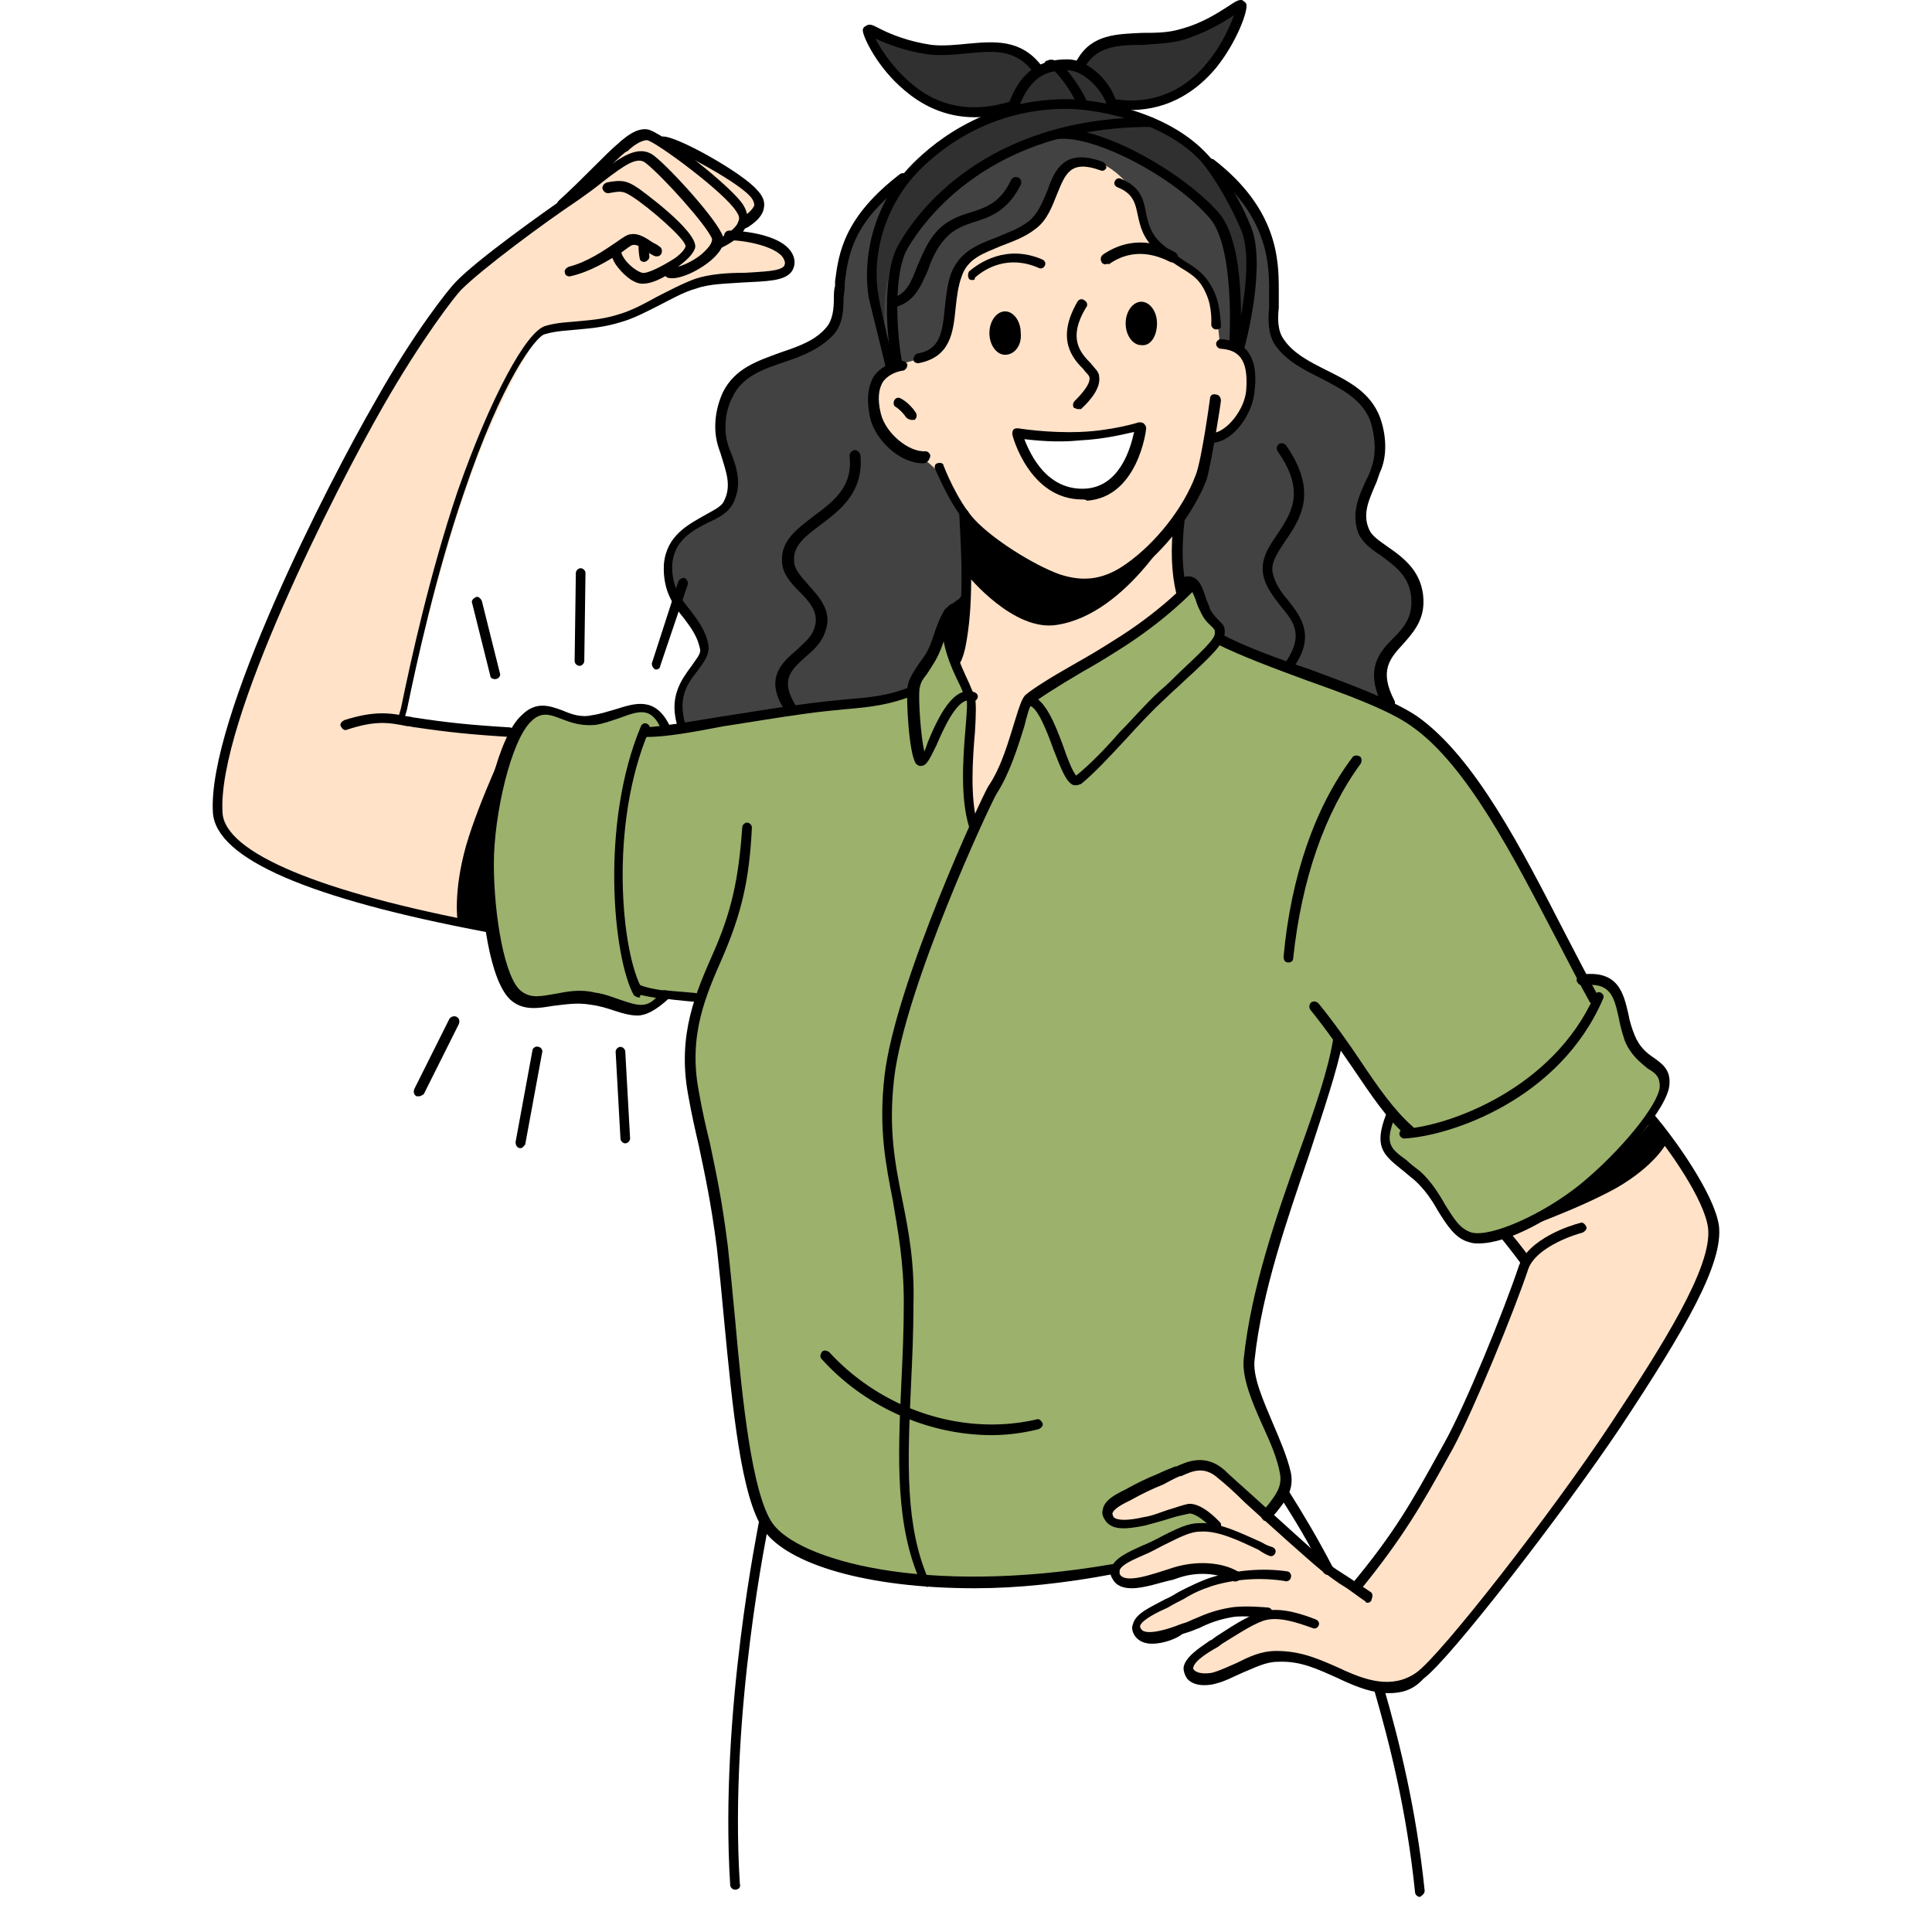 <svg aria-label="" aria-hidden="true" role="presentation" data-type="color" xmlns="http://www.w3.org/2000/svg" width="200" height="200" viewBox="37.482 19.775 124.953 160.234" data-bbox="37.482 19.775 124.953 160.234" preserveAspectRatio="xMidYMid meet" xmlns:xlink="http://www.w3.org/1999/xlink"><defs><style>#comp-lw94ffk58__item-j9r9uxns svg [data-color="1"] {fill: #424242;}
#comp-lw94ffk58__item-j9r9uxns svg [data-color="3"] {fill: #9CB16C;}
#comp-lw94ffk58__item-j9r9uxns svg [data-color="5"] {fill: #303030;}</style></defs>
    <g>
        <path data-color="1" fill="#424242" clip-rule="evenodd" fill-rule="evenodd" d="M80 52.8c.2-.3 1-1.5 1.9-2 2.4-1.4 6.2-2.5 6.7-3.3 1.5-2.3.5-5.2 1.8-7.8 1.6-3.4 3.9-4.8 3.9-4.8s6.2-4.5 12.9-4.7c6.7-.2 13.9 4 13.9 4s2.8 1.8 3.9 5.3c.7 2.3.1 6.5 1 8.6.8 1.9 3.9 2.4 6 3.9.9.7 1.9 2 2.1 2.8.2.6.1 1.9-.1 2.9-.4 2.1-1.4 4.1-1.3 5.3.3 1.8 4.4 4 4.6 5.5.4 3.5-1.9 4.5-2.8 6-.7 1.2 0 3.4 0 3.4L76.3 80s-.4-1.9.1-3.1c.5-1.2 2-1.7 1.8-3.3-.2-1.7-1.7-2.7-2.4-4.3-.6-1.2-.6-3-.2-4 .6-1.5 4.5-2.5 4.9-4.3.7-2.6-1.7-5.8-.5-8.2z"></path>
        <path data-color="2" fill="#FFFFFF" clip-rule="evenodd" fill-rule="evenodd" d="m83.3 146.4 43-2.7s4.9 6.8 7.7 15 3.6 17.9 3.6 17.9-14.6 3.6-30.1 3.4c-14.9-.1-26.6-3.9-26.6-3.9s-.3-8.3.5-17c.7-7 1.9-12.7 1.9-12.7z"></path>
        <path data-color="3" fill="#9CB16C" clip-rule="evenodd" fill-rule="evenodd" d="M74.9 80.3 85 78.7l7.5-.8 2.5-.7 2.1-3.3 1.3-3.1 1.3-1.2 18-1.3 1.2-.2 2.1 3.6.2 1.2s2.8 1.2 7.1 2.9c3.1 1.2 7.4 2.2 10.6 5.1 4.5 4.1 7.7 10.7 9.9 15.1 1.5 3.1 2.7 5 2.7 5s1.4-.7 2.5.9c.6.8 1 3.2 1.5 4.6.3.8 2.7 2.6 2.6 3.5-.1 2-5.4 7.5-6.5 8.2-1.3.9-7.1 5.3-9.5 4.4-1.7-.7-2.8-3.2-4.1-4.6-1.2-1.3-2.7-1.6-3.1-2.9-.4-1.2.5-3 .5-3l-4.4-6.2s-1.8 5.3-3.5 11c-1.1 3.7-2.6 8.1-3.4 11.2-.7 2.6-.8 4.1-.8 5-.1 1.9 1 3.4 1.7 4.9 1.1 2.5 1.9 4.9.6 6.6-3 4-12.9 5.6-12.9 5.6s-17.6 2.7-25.5-1.1c-4.8-2.3-5.1-6.1-5.7-10.2-.9-5.7-1-12-1.7-16.3-.7-4.5-1.7-9.3-2.4-12.5-.9-4.1.7-7.5.7-7.5l-3.4-.2s-.7 1.1-1.8 1.2c-1.4 0-3.4-1-5.4-1-1.8 0-3.6 1-5.1-.3-1.8-1.5-2.4-9.8-2.4-11.4 0-2.1 1-10.2 3.7-11.9 1.5-.9 2.5.4 4.2.6 1.5.2 3.7-1.2 5-1 1.6 0 2 1.7 2 1.7z"></path>
        <path data-color="4" fill="#FFE2C8" clip-rule="evenodd" fill-rule="evenodd" d="M40 77.5c1.9-5.6 7.3-17.2 11.9-25.3 3.1-5.5 6.2-9.1 6.2-9.1l8.6-6.7 5.7-5.3 1.1-.2 3.3 1.2s5 2.3 6 4.1c.5 1-1 1.9-1 1.9l-1 1.2s2.3.2 3.8.9c1.2.6 1.7 1.8.3 2.4-1.2.5-4.3.3-6.7.7-2.5.4-4.7 2.3-7.1 3-2.3.7-4.3.5-5.7 1-.6.2-1.3.8-1.5 1.3-1 1.5-2.2 3.9-3.1 5.9-4.4 9.6-7.4 25-7.4 25l4.6.6 4.5.6s-1.5 4.2-2 7.3c-.4 3.1 0 8.8 0 8.8s-4.7-.8-10-2.2c-4.5-1.2-9.4-2.8-11.9-5.9-1.8-2.4.6-8.9 1.4-11.2z"></path>
        <path data-color="4" fill="#FFE2C8" clip-rule="evenodd" fill-rule="evenodd" d="M108.8 33.3c2.4-1 4.5 1.5 5.3 2.7.5.8.9 2.8 1.5 3.8.7 1.1 4.1 2.7 4.5 3.7.7 1.6.9 4.8.9 4.8s3.1.3 2.6 3.6c-.4 3.1-3.3 4.3-3.3 4.3l-1 3.6-1.7 3s-.2 1.3-.1 2.9c.1 1.6.4 3.4.4 3.4s-.4.8-3.6 3-9.2 5.8-9.2 5.8-.5 2.3-1.6 4.8c-1.1 2.6-2.8 5.4-2.8 5.4s-.4-1.1-.5-3.6c0-2.6.3-6.6.3-6.6L99 74.4l1-3.7-.2-8.1s-1.1-2.9-2.9-4.4c-1.3-1-2.3-.5-3.3-1.7-.6-.7-1.6-2.8-1.5-4.3.2-3 4.7-1.7 5.9-4.1.5-.9.4-4.9 1.4-6.3 1.5-2 4.2-1.7 6.3-3.9 1.2-1.1 1.8-4.1 3.1-4.6z"></path>
        <path data-color="4" fill="#FFE2C8" clip-rule="evenodd" fill-rule="evenodd" d="M151.7 117.9c3.1-2.4 5.1-5.1 5.1-5.1s6 6.7 5.2 10.3c-.3 1.4-3 6.7-3.8 8.2-3.9 6.7-9.6 14.6-14.3 20.6-2.9 3.6-5.3 6.9-7.3 7.7-.8.3-2.3.2-4.1-.4-1.9-.7-4.2-1.9-6.4-2-1.8-.1-3.3 1-4.7 1.5-1.1.5-2.2.5-2.7.1-1-.9.9-2.1 2.9-3.4 1.2-.7 2.5-1.7 2.5-1.7s-1.1-.2-2.6.1c-2 .5-4.9 1.7-6.5 1.8-.8 0-.9-.7-1-.9-.5-.8 7.9-4.3 7.9-4.3s-1.1-.7-3.1-.5c-1.9.2-4.5 1.4-5.8 1.2-.7-.1-.8-1-.9-1.2-.2-.6 2.1-1.4 4.1-2.4 1.9-.9 4-1.4 4-1.4s-1.2-1.5-2.6-.9c-1.2.5-3.2 1.1-4.6 1.1-.9 0-1.5-.4-1.6-.7-.3-.8 1.8-1.9 4.2-3 1.6-.7 3.5-1.6 4.1-1.3 1.5.7 4.9 4.2 7.7 6.6 2.6 2.3 4.7 3.4 4.7 3.4s3.7-4.3 7.3-11c3.5-6.8 6.9-16.1 6.9-16.1l-2.1-2.1c.2.1 4.4-1.9 7.5-4.2z"></path>
        <path data-color="5" fill="#303030" clip-rule="evenodd" fill-rule="evenodd" d="M92.1 22.3c.4-.2.9.4 1.7.7 1.1.5 2.7.9 4 .9 1.4 0 2.8-.1 4.4-.2 1.4-.1 3.7 1.7 3.7 1.7l1.6-.4h1.7s1.1-1.3 2.4-1.6c1.9-.5 4.4 0 6.7-.8 2-.7 3.9-2.4 4.2-2.1.3.4-1.2 4.2-3.3 5.8-2.9 2.3-6.8 2.5-6.8 2.5s2.7.6 4.9 2.3c2.1 1.6 4.2 3.9 5.3 6.3 2.4 5-.4 11.1-.4 11.1s1.5-6.9-2.2-11.3c-2.1-2.5-6.3-4.7-9.1-5.7-2.1-.8-3.2-.7-3.2-.7s-1.8.3-4.2 1.4c-2.7 1.3-6.1 3.6-8 6.1-3.5 4.6-2 11-2 11s-3.2-6.5-.7-11.7c1-2.2 2.6-4.3 4.6-5.8 2.8-2.1 6-3.2 6-3.2s-3.7 1-7.3-.8c-1.8-.9-5.4-4.9-4-5.5z"></path>
        <path clip-rule="evenodd" fill-rule="evenodd" d="M98.3 71.1s1.2-1.5 1.4-.9c.2.6-.2 3.2-.5 3.4-.4.2-.9-2.5-.9-2.5z"></path>
        <path d="M60.9 76.1c-.2 0-.4-.1-.4-.3l-1.5-6c-.1-.2.1-.4.3-.5.2-.1.4.1.5.3l1.5 6c.1.2-.1.5-.4.5.1 0 .1 0 0 0z"></path>
        <path d="M67.9 75c-.2 0-.4-.2-.4-.4l.1-7.3c0-.2.2-.4.4-.4s.4.2.4.4l-.1 7.3c0 .2-.2.4-.4.4z"></path>
        <path d="M74.3 75.3h-.1c-.2-.1-.3-.3-.3-.5l2.2-6.8c.1-.2.3-.3.5-.3.2.1.3.3.3.5L74.6 75c0 .2-.2.3-.3.3z"></path>
        <path d="M54.6 110.7h-.2c-.2-.1-.3-.3-.2-.6l2.9-5.8c.1-.2.4-.3.6-.2.2.1.3.3.2.6l-2.9 5.8c-.1.1-.3.2-.4.2z"></path>
        <path d="M63 115c-.1 0-.1 0 0 0-.3 0-.4-.3-.4-.5l1.4-7.6c0-.2.3-.4.5-.3.2 0 .4.3.3.5l-1.4 7.6c-.1.1-.2.3-.4.3z"></path>
        <path d="M71.7 114.6c-.2 0-.4-.2-.4-.4l-.4-7.2c0-.2.2-.4.4-.4s.4.2.4.4l.4 7.2c0 .2-.2.4-.4.4z"></path>
        <path clip-rule="evenodd" fill-rule="evenodd" d="m156.7 112.9 1.4 1.6s-.9 1.9-4.2 3.8c-3.4 1.9-9.2 3.9-9.2 3.9s3.8-1.8 6.8-4.1c3-2.4 5.2-5.2 5.2-5.2z"></path>
        <path clip-rule="evenodd" fill-rule="evenodd" d="M58.5 89.9c1.1-3.8 3.7-9.2 3.7-9.2s-1.4 3.8-1.9 7.8.1 8.2.1 8.2l-2.6-.5s-.4-2.4.7-6.3z"></path>
        <path d="M132.4 151.8c-.1 0-.2 0-.3-.1-.2-.1-.2-.4-.1-.6 3.5-4.2 5-6.9 7.1-10.7l.5-.9c1.8-3.2 5-11.1 6.2-14.7.8-2.3 4.3-3.4 5.1-3.6.2-.1.4.1.5.3.1.2-.1.4-.3.5-1.8.5-4 1.6-4.5 3-1.2 3.6-4.5 11.6-6.2 14.8l-.5.9c-2.1 3.8-3.7 6.6-7.2 10.9 0 .1-.2.2-.3.2z"></path>
        <path d="M133.3 152.7c-.1 0-.2 0-.2-.1-.6-.4-1.1-.8-1.7-1.2-.7-.4-1.3-.9-2-1.4-1.1-.9-4.1-3.6-6.3-5.6-.9-.9-1.7-1.6-2.2-2-1.2-1.1-2.2-.6-3.1-.2h-.1c-.5.2-1 .5-1.4.7-1 .4-1.8.8-2.7 1.3l-.2.1c-.4.2-1.2.6-1.3 1 0 0 0 .1.1.3.3.3 1.2.3 2.5 0 .7-.1 1.4-.4 2-.6.7-.2 1.2-.4 1.7-.5 1.1-.1 2.4 1.3 2.6 1.5.2.2.1.4 0 .6-.2.2-.4.1-.6 0-.5-.6-1.4-1.3-1.9-1.3-.4.1-1 .2-1.6.4-.6.2-1.4.4-2.1.6-1.5.3-2.6.4-3.2-.3-.3-.4-.4-.7-.3-1 .1-.8 1.1-1.3 1.7-1.6l.2-.1c.9-.5 1.7-.9 2.7-1.3.4-.2.9-.4 1.4-.6h.1c.9-.4 2.4-1.1 4 .3.4.4 1.2 1.1 2.2 2 2.2 2 5.2 4.7 6.2 5.6.6.5 1.3.9 1.9 1.3l1.8 1.2c.2.1.2.4.1.6 0 .2-.2.3-.3.3z"></path>
        <path d="M113.7 151.5c-.7 0-1.3-.2-1.6-.8-.2-.3-.2-.6-.1-.9.3-.8 1.4-1.3 2.5-1.8.5-.2.9-.4 1.3-.6 1.7-.9 2.6-1.3 3.5-1.3 1.7-.1 3.6.9 5.2 1.6.3.2.6.3.9.4.2.1.3.3.2.5-.1.2-.3.3-.5.2-.3-.1-.6-.3-.9-.5-1.5-.7-3.3-1.6-4.8-1.5-.8 0-1.6.4-3.2 1.2-.4.2-.9.5-1.4.7-.9.4-1.9.8-2.1 1.3v.3c.4.9 2.8 0 4.1-.4l.3-.1c1.9-.6 4-.5 5.4.3.2.1.3.4.2.6-.1.2-.4.3-.6.2-1.3-.7-3.1-.8-4.7-.2l-.3.1c-1 .2-2.3.7-3.4.7z"></path>
        <path d="M115.4 156.1c-.6 0-1.1-.2-1.4-.6-.3-.4-.3-.8-.2-1 .2-.9 1.4-1.4 2.7-2.1.5-.2.9-.5 1.3-.7.8-.4 1.6-.8 2.5-1.1 2-.6 4.3-.8 6.3-.5.2 0 .4.3.3.5 0 .2-.3.4-.5.3-1.9-.3-4-.2-6 .4-.9.3-1.6.6-2.4 1.1-.4.2-.8.4-1.3.7-.9.4-2.1 1-2.3 1.5 0 .1 0 .2.1.3.4.6 2.5-.1 3.2-.4l.3-.1c.4-.1.7-.3 1-.4.9-.4 1.7-.7 2.9-.9 1.2-.2 3.1 0 3.1 0 .2 0 .4.2.4.5 0 .2-.2.4-.5.4 0 0-1.8-.3-2.9-.1-1.1.2-1.9.5-2.7.9-.3.1-.7.3-1.1.4l-.3.1c-.5.4-1.6.8-2.5.8z"></path>
        <path d="M135 160.2c-1.3 0-2.6-.5-3.9-1.1l-.2-.1c-1.8-.8-3.2-1.5-5.1-1.4-1 0-1.9.5-2.9.9-.7.3-1.4.7-2.2.9-.3.1-1.7.4-2.4-.4-.2-.3-.3-.6-.3-.9.1-.9 1.4-1.7 2.1-2.2.1-.1.2-.1.2-.1l.4-.3c1.1-.7 2.4-1.6 3.6-2 1.4-.5 3.2 0 4.7.6.2.1.3.3.2.5-.1.2-.3.3-.5.2-1.4-.5-2.9-1-4.1-.6-1.1.4-2.4 1.3-3.4 1.9l-.4.3c-.1 0-.1.1-.2.1-.5.3-1.7 1-1.8 1.6 0 .1 0 .1.1.2.3.3 1 .3 1.5.2.7-.2 1.3-.5 2-.8 1-.5 2-1 3.3-1 2.1 0 3.6.7 5.4 1.5l.2.1c1.8.8 4 1.6 6 .2 2-1.4 11.2-13.2 16.1-20.6 4.3-6.5 8.5-13.1 8.1-16.3-.3-2.3-3.2-6.5-5.1-8.7-.1-.2-.1-.4.1-.6.2-.1.4-.1.6 0 1.7 2 4.9 6.5 5.3 9.1.4 3.1-2.7 8.5-8.2 16.8-4.7 7-14.1 19.2-16.3 20.8-.9 1-1.9 1.2-2.9 1.2z"></path>
        <path d="M146.3 124.8c-.1 0-.3-.1-.3-.2-.5-.7-1.7-2.2-1.7-2.2-.1-.2-.1-.4 0-.6.2-.1.4-.1.6 0 .1.1 1.3 1.5 1.8 2.3.1.2.1.4-.1.6-.2 0-.3.1-.3.1z"></path>
        <path d="M124.8 145.9c-.1 0-.2 0-.2-.1-.2-.1-.2-.4-.1-.6.2-.2.3-.4.5-.6.6-.8 1.2-1.5 1-2.6-.2-1.2-.8-2.6-1.4-3.9-.9-2-1.8-4.1-1.6-5.7.6-5.7 2.7-11.8 4.6-17.1 1.3-3.6 2.4-6.8 2.8-9.3 0-.2.3-.4.5-.3.2 0 .4.3.3.5-.5 2.5-1.6 5.7-2.8 9.4-1.8 5.3-3.9 11.3-4.5 16.9-.2 1.4.7 3.4 1.5 5.3.6 1.4 1.2 2.8 1.5 4.1.3 1.5-.5 2.4-1.2 3.3-.2.2-.3.4-.5.6-.2 0-.3.1-.4.1z"></path>
        <path d="M130 150.4c-.2 0-.3-.1-.4-.2-1.2-2.5-2.4-4.4-3.6-6.3-.1-.2-.1-.4.1-.6.2-.1.4-.1.6.1 1.2 1.9 2.4 3.9 3.7 6.4.1.2 0 .5-.2.6h-.2z"></path>
        <path d="M137.6 177.1c-.2 0-.4-.2-.4-.4-.7-6.8-2.1-12.3-3.4-16.8-.1-.2.1-.4.3-.5.2-.1.4.1.5.3 1.3 4.5 2.7 10.1 3.4 16.9 0 .2-.2.4-.4.5z"></path>
        <path d="M80.8 176.5c-.2 0-.4-.2-.4-.4-.9-14.4 2.4-30 2.4-30.2 0-.2.3-.4.5-.3.2 0 .4.3.3.5 0 .2-3.3 15.6-2.4 29.9.1.3-.1.5-.4.5.1 0 0 0 0 0z"></path>
        <path d="M100.7 151.5c-9 0-15.5-2-17.5-4.8-1.9-2.7-2.6-10.1-3.3-17.4-.2-2.2-.4-4.2-.6-6-.5-3.9-1-6.1-1.5-8.5-.3-1.3-.6-2.6-.9-4.3-.9-5 .7-8.5 2.1-11.7 1.5-3.4 2.1-6.1 2.4-10.4 0-.2.2-.4.4-.4s.4.2.4.4c-.2 4.4-.9 7.2-2.4 10.7-1.4 3.2-2.9 6.5-2 11.2.3 1.7.6 3 .9 4.2.5 2.4 1 4.6 1.5 8.6.2 1.8.4 3.9.6 6 .6 6.8 1.4 14.5 3.1 17 2.1 3 12.5 6.1 28.2 3.4.2 0 .4.1.5.3 0 .2-.1.4-.3.5-4.2.8-8.1 1.2-11.6 1.2z"></path>
        <path d="M117.8 69.3c-.2 0-.4-.1-.4-.3-.4-1.7-.5-3.6-.2-6.3 0-.2.2-.4.5-.4.2 0 .4.2.4.5-.3 2.6-.2 4.4.2 6-.1.2-.2.4-.5.5z"></path>
        <path d="M152.1 103.1c-.1 0-.3-.1-.4-.2-.9-1.6-1.8-3.4-2.8-5.3-3.5-6.7-7.4-14.4-12-17.6-1.8-1.3-5.3-2.6-8.7-3.8-2.7-1-5.4-2-7.4-3-.2-.1-.3-.4-.2-.6.1-.2.4-.3.6-.2 1.9 1 4.6 2 7.3 2.9 3.5 1.3 7 2.6 8.9 3.9 4.8 3.4 8.7 11.1 12.2 17.9 1 1.9 1.9 3.7 2.8 5.3.1.2 0 .4-.2.6 0 .1-.1.1-.1.1z"></path>
        <path d="M136.7 114c-.1 0-.2 0-.3-.1-1.6-1.4-2.9-3.4-4.4-5.6-1.1-1.6-2.2-3.2-3.5-4.8-.1-.2-.1-.4.1-.6.2-.1.4-.1.6.1 1.3 1.6 2.5 3.3 3.5 4.8 1.4 2.1 2.8 4.1 4.3 5.4.2.2.2.4 0 .6 0 .1-.1.2-.3.2z"></path>
        <path d="M126.7 99.6c-.3 0-.4-.2-.4-.5.6-6.6 2.6-12.4 5.7-16.5.1-.2.4-.2.6-.1.2.1.2.4.1.6-3 4.1-4.9 9.6-5.6 16.1 0 .3-.2.4-.4.4z"></path>
        <path d="M136.3 114.2c-.2 0-.4-.2-.4-.4s.2-.4.4-.4c3.5-.2 12.3-3.2 15.8-11.1.1-.2.3-.3.5-.2.2.1.3.3.2.5-3.6 8.4-12.7 11.4-16.5 11.6z"></path>
        <path d="M142.5 122.9c-.3 0-.5 0-.8-.1-1.2-.3-1.9-1.5-2.6-2.6-.5-.9-1.1-1.8-2-2.6-.4-.3-.7-.6-1.1-.9-1.5-1.2-2.2-1.9-1.2-4.5.1-.2.3-.3.5-.2.2.1.3.3.2.5-.8 2.1-.4 2.5 1 3.5.3.3.7.6 1.1.9.9.8 1.6 1.9 2.1 2.8.7 1.1 1.2 2 2.2 2.3 1.6.4 5.9-1.5 9-4 3.3-2.7 6.5-6.6 6.6-8.1 0-.8-.3-1.1-1-1.5-.6-.5-1.4-1.1-1.9-2.3-.2-.6-.4-1.3-.5-1.9-.4-1.8-.7-3-3-2.7-.2 0-.4-.1-.5-.4 0-.2.1-.4.4-.5 3.1-.4 3.5 1.6 3.9 3.3.1.6.3 1.2.5 1.7.4 1 1 1.5 1.6 1.9.7.5 1.4 1 1.3 2.2-.1 2-4.1 6.4-6.9 8.7-2.6 2.4-6.5 4.5-8.9 4.5z"></path>
        <path d="M72.8 102.5c-.1 0-.3-.1-.4-.2-1.7-3.1-2.8-14.2.6-22.3.1-.2.3-.3.5-.2.2.1.3.3.2.5-3.4 7.9-2.3 18.6-.6 21.5.1.2 0 .4-.2.6.1.1 0 .1-.1.1z"></path>
        <path d="M72.7 104c-.6 0-1.3-.2-1.9-.4-.6-.2-1.2-.4-2-.5-1.1-.2-2.2 0-3.1.1-1.2.2-2.4.4-3.4-.4-1.9-1.5-2.6-7.7-2.6-11.3 0-4.3 1.5-10.7 3.4-12.4 1.2-1.2 2.3-.8 3.4-.4.7.3 1.5.6 2.4.4.7-.1 1.3-.3 2-.5 1.6-.5 3.3-1.1 4.5 1.4.1.2 0 .5-.2.5-.2.1-.5 0-.5-.2-.8-1.9-1.8-1.6-3.4-1-.6.2-1.4.5-2.1.6-1.2.1-2-.2-2.8-.5-1-.4-1.7-.6-2.5.2-1.7 1.6-3.1 7.8-3.1 11.8 0 4.3.9 9.6 2.3 10.6.8.6 1.6.4 2.8.2 1-.2 2.1-.4 3.3-.1.8.1 1.5.4 2.1.6 1.5.5 2.3.8 3.3-.6.1-.2.4-.2.6-.1.2.1.2.4.1.6-1.1 1-1.9 1.4-2.6 1.4z"></path>
        <path d="M99.1 74.9c-.1 0-.1 0-.2-.1-.2-.1-.3-.4-.1-.6.2-.3.3-.6.3-.9.7-3.5.5-7.1.3-10.9 0-.2.2-.4.4-.4s.4.2.4.4c.2 3.8.4 7.6-.3 11.1-.1.4-.2.8-.4 1.2-.2.1-.3.2-.4.2z"></path>
        <path d="M73.4 80.9c-.2 0-.4-.2-.4-.4s.2-.4.4-.4c1.6-.1 3.8-.5 6.3-.9 2-.3 4.3-.7 6.6-1 1.4-.2 2.5-.3 3.5-.4 2.3-.2 3.6-.3 5.4-1 .2-.1.5 0 .5.2.1.2 0 .5-.2.5-1.9.7-3.2.9-5.6 1.1-1 .1-2.1.2-3.5.4-2.2.3-4.5.7-6.5 1-2.6.5-4.8.9-6.5.9.1 0 0 0 0 0z"></path>
        <path d="M77.9 102.9c-.1 0-.1 0 0 0-.1 0-2.3-.2-2.9-.3h-.3c-.7-.1-1.4-.2-2-.4-.2-.1-.3-.3-.2-.5.1-.2.3-.3.5-.2.5.2 1.1.3 1.7.4h.3c.6.1 2.8.2 2.8.3.2 0 .4.2.4.4 0 .1-.1.3-.3.3z"></path>
        <path d="M67.1 42.7c-.2 0-.4-.1-.4-.3-.1-.2.1-.4.3-.5 1.6-.4 3-1.4 3.9-2 .7-.5 1-.7 1.3-.7.6-.1 1.2.3 1.8.7.2.1.4.2.5.3.2.1.3.3.2.6-.1.2-.3.3-.6.2-.2-.1-.4-.2-.6-.4-.4-.3-.9-.6-1.2-.5-.1 0-.5.3-.9.6-1 .6-2.5 1.6-4.3 2 .1 0 0 0 0 0z"></path>
        <path d="M73.3 41.5c-.2 0-.4-.1-.4-.3-.1-.4-.1-1-.1-1 0-.2.2-.4.4-.4s.4.2.4.4c0 0 .1.6.1.9 0 .1-.1.3-.4.4z"></path>
        <path d="M73.2 43.3H73c-.8-.1-1.6-.9-2.1-1.6-.3-.5-.5-1-.3-1.5.1-.2.3-.3.5-.3.2.1.3.3.3.5-.1.2 0 .5.2.8.4.6 1.1 1.1 1.5 1.2.4.1 1.6-.5 2.7-1.2.7-.5.9-.9.9-1 0-.6-3-3.2-4.4-4.1-.8-.5-.9-.5-2-.3-.2 0-.4-.1-.5-.4 0-.2.1-.4.4-.5 1.1-.2 1.6-.2 2.6.5 0 0 4.9 3.5 4.7 4.9-.1.4-.5.9-1.3 1.5-.7.7-2.1 1.5-3 1.5z"></path>
        <path d="M60.3 97.1c-14.9-2.8-22.5-6.1-22.8-9.9C37 79.5 47 59.9 51 53c3.2-5.7 6.1-9.3 6.6-9.8 1.8-1.9 7.3-5.8 9.9-7.6.7-.5 1.3-1 2-1.4 1.8-1.4 3.3-2.5 4.6-1.5 1.4 1.1 5.3 5.4 5.7 6.7.1.4.1.9-.7 1.7-1 1-3 2-3.9 1.7-.2-.1-.3-.3-.3-.5.1-.2.3-.3.5-.3.4.1 2.1-.5 3-1.5.4-.4.5-.7.5-.9-.4-1.1-4.1-5.2-5.5-6.3-.7-.6-1.8.2-3.5 1.5-.6.5-1.3 1-2 1.5-3 2-8.1 5.8-9.8 7.5-.5.5-3.3 4.1-6.5 9.7-3.9 6.8-13.8 26.2-13.3 33.7.2 3.3 8.1 6.6 22 9.2.2 0 .4.3.3.5.1 0-.1.2-.3.2z"></path>
        <path d="M79.3 40.5c-.1 0-.3-.1-.4-.2-.1-.2 0-.4.2-.6h.1c.6-.3 1.7-.9 1.9-1.6.1-.3 0-.5-.2-.8-1-1.6-6.7-5.8-7.4-5.9-.5 0-1.2.5-1.6.9l-.2.1c-.5.4-1.2 1.1-2 1.9-.9.9-2 2-3 2.8-.2.1-.4.1-.6-.1-.1-.2-.1-.4.1-.6 1-.9 2-1.9 2.9-2.8.8-.8 1.5-1.5 2.1-2l.1-.1c.5-.4 1.3-1.1 2.2-1 1.1.1 7.1 4.8 8 6.3.3.5.4 1 .3 1.5-.3 1.1-1.6 1.8-2.3 2.1h-.1s0 .1-.1.1z"></path>
        <path d="M81.4 38.8c-.1 0-.3-.1-.3-.2-.1-.2-.1-.4.1-.6l.2-.2c.5-.3.9-.7 1-1 0-.2-.1-.5-.4-.8-1.2-1.3-6.5-4.1-7.2-4.1-.2 0-.4-.2-.4-.4s.2-.4.4-.4c1.1-.1 6.6 3 7.8 4.4.5.5.7 1 .6 1.5-.1.7-.7 1.2-1.3 1.6l-.2.1c-.1 0-.2.1-.3.1z"></path>
        <path d="M53.3 79.7c-.3-.1-.5-.3-.4-.5l.2-.7c.8-3.9 2.4-11.2 4.7-18 2.7-7.7 5.7-13.3 7.3-13.7 1-.3 2-.3 2.9-.4 1.1-.1 2.1-.2 3.3-.6 1-.3 2.1-.9 3-1.4 1-.5 2.1-1.1 3.2-1.5 1.2-.4 2.7-.5 4.1-.5 1.4-.1 3-.1 3.3-.6 0-.1.1-.2 0-.4-.3-1.1-3.1-1.7-4.6-1.7-.2 0-.4-.2-.4-.4s.2-.4.4-.4c1 0 4.9.3 5.4 2.3.1.4 0 .8-.2 1.1-.6.8-2.1.8-4 .9-1.3.1-2.8.1-3.9.5-1.1.3-2.1.9-3.1 1.4-1 .5-2.1 1.1-3.2 1.4-1.3.4-2.4.5-3.5.6-.9.1-1.8.1-2.8.4-.7.2-3.5 3.7-6.7 13.2-2.3 6.7-3.9 14-4.7 17.9l-.2.7c.3.2.1.4-.1.4z"></path>
        <path d="M62.2 80.9c-3.3-.2-5.2-.4-7.9-.8-.2 0-.4-.1-.7-.1-1.5-.3-2.6-.5-5 .3-.2.1-.4-.1-.5-.3-.1-.2.1-.4.3-.5 2.5-.8 3.8-.6 5.3-.3.2 0 .4.1.6.1 2.6.4 4.5.6 7.8.8.2 0 .4.2.4.4.1.3-.1.4-.3.4z"></path>
        <path data-color="2" fill="#FFFFFF" clip-rule="evenodd" fill-rule="evenodd" d="M104.2 55.7s2.4.4 5.2.3c2.8-.1 5-.9 5-.9s-.6 5.4-4.5 5.6c-4.4.4-5.7-5-5.7-5z"></path>
        <path d="M109.6 61.2c-4.4 0-5.8-5.3-5.8-5.4 0-.1 0-.3.1-.4.1-.1.2-.1.4-.1 0 0 2.4.4 5.1.3 2.7-.1 4.9-.8 4.9-.8.1 0 .3 0 .4.1.1.1.2.2.2.4s-.7 5.7-4.9 6c-.1-.1-.3-.1-.4-.1zm-4.8-5c.5 1.3 1.9 4.3 5.1 4.1 2.8-.2 3.7-3.3 4-4.7-.9.2-2.5.6-4.5.7-1.9.2-3.7 0-4.6-.1z"></path>
        <path d="M109.9 68.5c-.8 0-1.5-.1-2.3-.4-2.4-.8-5.8-2.9-7.4-4.7-1.6-1.7-2.7-4.6-2.8-4.7-.1-.2 0-.5.2-.5.2-.1.5 0 .5.2 0 0 1.1 2.9 2.6 4.5s4.8 3.7 7 4.5c2.1.7 3.8.4 5.6-.9 2.4-1.7 4.7-4.6 5.7-7.3.5-1.2 1.2-6.4 1.2-6.4 0-.2.2-.4.5-.3.2 0 .4.2.4.5 0 .2-.8 5.3-1.2 6.6-1.1 2.8-3.5 5.9-6 7.7-1.3.7-2.6 1.2-4 1.2z"></path>
        <path d="M109.2 53.7c-.1 0-.2-.1-.3-.1-.1-.2-.1-.4.1-.6.3-.3 1.3-1.3 1.2-1.9 0-.2-.3-.4-.5-.7-.9-.9-2.3-2.5-.5-5.6.1-.2.4-.3.6-.1.2.1.3.4.1.6-1.5 2.5-.5 3.7.4 4.6.3.4.7.7.7 1.1.2 1.2-1.3 2.5-1.5 2.7h-.3z"></path>
        <path d="M111.5 41.7c-.1 0-.3-.1-.3-.2-.1-.2-.1-.4.1-.6 2.5-1.7 4.8-.9 6-.2.2.1.3.4.2.6-.1.2-.4.3-.6.2-1-.5-3-1.3-5.1.2-.1-.1-.2 0-.3 0z"></path>
        <path clip-rule="evenodd" fill-rule="evenodd" d="M99.9 62.7s2 2 4.7 3.7c2.7 1.7 5.4 1.6 7 1.2.4-.1 1.4-.4 2.6-1.4 1.6-1.3 3.4-3.4 3.4-3.4s-4.2 7.9-10.1 8.8c-3.6.6-7.4-4.1-7.4-4.1l-.2-4.8z"></path>
        <path d="M120.4 56.5c-.2 0-.4-.2-.4-.4s.1-.4.4-.4c1.2-.1 2.7-2 2.8-3.6.2-2.6-.7-3.3-2.1-3.4-.2 0-.4-.2-.4-.4s.2-.4.4-.4c2.8.2 3 2.5 2.8 4.2-.1 1.9-1.7 4.3-3.5 4.4z"></path>
        <path clip-rule="evenodd" fill-rule="evenodd" d="M104.5 47.4c0-1-.6-1.8-1.3-1.8-.7 0-1.3.8-1.3 1.8s.6 1.8 1.3 1.8c.8 0 1.4-.8 1.3-1.8z"></path>
        <path d="M100.5 43c-.1 0-.2 0-.3-.1-.1-.2-.1-.4 0-.6.8-.7 3.1-2.3 6.1-1 .2.1.3.3.2.5-.1.2-.3.3-.5.2-2.5-1.1-4.4 0-5.3.8 0 .2-.1.2-.2.2z"></path>
        <path d="M96.4 58.2c-2 0-4-2-4.4-3.8-.3-1.4-.2-2.5.3-3.4.5-.7 1.2-1.1 2.3-1.3.2 0 .4.1.5.3 0 .2-.1.4-.3.5-.8.1-1.4.5-1.7.9-.4.6-.5 1.5-.2 2.7.4 1.6 2.3 3.2 3.7 3.1.2 0 .4.2.4.4-.1.4-.3.6-.6.6.1 0 0 0 0 0z"></path>
        <path d="M95.4 54.6c-.1 0-.3-.1-.4-.2-.4-.6-.9-.9-.9-.9-.1 0-.2-.3-.1-.5s.3-.3.5-.2c0 0 .7.3 1.3 1.2.1.2.1.4-.1.6h-.3z"></path>
        <path d="M93.7 50.6c-.2 0-.4-.1-.4-.3 0-.2-1.1-4.5-1.4-5.8-.5-2.9.1-7.3 3.3-10.8 1.6-1.7 6-5.7 13.1-5.7 2.1 0 8.2.8 11.7 4.6 1.4 1.5 2.9 4.2 3.6 6 1.3 3.2-.5 9.9-.6 10.2-.1.2-.3.3-.5.3-.2-.1-.4-.3-.3-.5 0-.1 1.8-6.7.6-9.7-.7-1.7-2.1-4.3-3.4-5.8-3.3-3.5-9.1-4.3-11.1-4.3-6.8 0-11 3.8-12.5 5.4-3 3.3-3.6 7.4-3.1 10.1.2 1.3 1.3 5.7 1.3 5.8.2.2 0 .4-.3.5.1-.1 0 0 0 0z"></path>
        <path d="M122.2 48.7c-.3 0-.4-.2-.4-.4 0-.1.5-7.9-1.6-10.4-2.9-3.4-9.5-6.9-12.6-6.6-.2 0-.4-.1-.4-.4 0-.2.1-.4.4-.4 3.6-.3 10.4 3.6 13.3 6.9 2.4 2.7 1.8 10.6 1.8 11-.1.1-.3.3-.5.3z"></path>
        <path d="M94.3 50.5c-.2 0-.4-.1-.4-.3-.5-1.9-1-7.7.5-10.2 1.4-2.5 7.1-10.5 20.9-10.5.2 0 .4.2.4.4s-.2.4-.4.4c-13.3 0-18.8 7.7-20.2 10.1-1.3 2.3-.8 7.8-.4 9.6.1.2-.1.4-.4.5.1 0 0 0 0 0z"></path>
        <path d="M103.9 28.9h-.1c-.2-.1-.3-.3-.3-.5 1.2-3.4 3.4-3.7 4.9-3.7 1.7 0 3.7 1.9 4.1 3.8 0 .2-.1.4-.3.5-.2 0-.4-.1-.5-.3-.3-1.4-2-3.1-3.3-3.1-1.5 0-3.1.3-4.1 3.2-.1 0-.3.1-.4.1z"></path>
        <path d="M109.5 28.6c-.2 0-.3-.1-.4-.3-.3-.8-1.7-2.8-2.1-2.8-.2.1-.4 0-.5-.2-.1-.2 0-.5.2-.5.2-.1.4-.1.7 0 1 .5 2.3 2.7 2.5 3.2.1.2 0 .4-.3.5 0 .1-.1.1-.1.1z"></path>
        <path d="M113.6 28.9c-.5 0-1 0-1.5-.1-.2-.1-.4-.3-.3-.5.1-.2.3-.4.5-.3 2.5.4 4.8-.3 6.6-1.9 1.9-1.7 2.9-4 3.3-5.1l-.1.1c-.8.5-2.2 1.4-4.2 2-1.1.3-2.2.3-3.3.4-2 0-3.7.1-4.7 1.7-.1.2-.4.3-.6.1-.2-.1-.3-.4-.1-.6 1.2-2.1 3.3-2.1 5.4-2.2 1 0 2.1 0 3.1-.3 1.9-.5 3.2-1.4 4-1.9.6-.4.9-.6 1.2-.5.1.1.3.2.3.3.2.5-.8 3.2-2.5 5.3-1.5 1.8-3.8 3.5-7.1 3.5zm8.7-8.4z"></path>
        <path d="M100.7 29.5c-2.6 0-4.5-1.1-5.8-2.2-2.3-1.9-3.5-4.5-3.5-5 0-.2.1-.3.3-.4.3-.2.6 0 1.2.3.8.4 2.2 1 4.2 1.3 1 .1 2 0 3-.1 2.2-.2 4.4-.4 6.1 1.8.1.2.1.4-.1.6-.2.1-.4.1-.6-.1-1.5-1.9-3.3-1.7-5.4-1.5-1 .1-2.1.2-3.2.1-2.1-.3-3.5-.9-4.4-1.3 0 0-.1 0-.1-.1.5 1 1.9 3.2 4.1 4.6 2.1 1.3 4.5 1.5 7.1.7.2-.1.4 0 .5.3.1.2 0 .4-.3.5-1 .3-2.1.5-3.1.5z"></path>
        <path d="M96 49.9c-.2 0-.4-.1-.4-.3 0-.2.1-.4.3-.5 1.9-.3 2.1-1.7 2.3-3.8.1-.9.2-1.9.5-2.8.7-1.8 2.1-2.4 3.7-3 .9-.4 1.9-.7 2.8-1.4.7-.6 1.1-1.5 1.5-2.5.6-1.7 1.4-3.6 4.6-2.4.2.1.3.3.3.5-.1.2-.3.3-.5.2-2.5-.9-2.9.3-3.6 2-.4 1-.8 2.1-1.7 2.8-1 .8-2 1.1-3 1.5-1.4.6-2.7 1-3.2 2.5-.3.8-.4 1.7-.5 2.6-.2 2-.4 4.1-3.1 4.6.1 0 .1 0 0 0z"></path>
        <path d="M120.7 47.1c-.2 0-.4-.2-.4-.4 0 0 .1-1.4-.4-2.5-.5-1.2-1.1-1.6-2.1-2.2-.6-.4-1.3-.8-2.1-1.5-1.1-1-1.3-2-1.5-2.9-.2-1-.4-1.8-1.7-2.3-.2-.1-.3-.3-.2-.5.1-.2.3-.3.5-.2 1.7.7 1.9 1.8 2.1 2.9.2.9.4 1.7 1.3 2.5.8.7 1.4 1.1 2 1.5 1 .6 1.8 1.2 2.4 2.6.5 1.2.5 2.8.5 2.8 0 .1-.2.2-.4.2z"></path>
        <path d="M93.9 45.3c-.2 0-.4-.1-.4-.3-.1-.2.1-.4.3-.5 1.2-.3 1.6-1.3 2.1-2.6.4-.9.8-2 1.6-2.9.8-.9 1.8-1.3 2.8-1.6 1.3-.4 2.5-.8 3.4-2.7.1-.2.3-.3.6-.2.2.1.3.3.2.6-1.1 2.2-2.6 2.7-3.9 3.1-.9.3-1.7.6-2.4 1.4-.7.8-1.1 1.7-1.4 2.6-.6 1.3-1.1 2.7-2.9 3.1.1 0 .1 0 0 0z"></path>
        <path d="M76.5 80.5c-.2 0-.3-.1-.4-.3-.9-2.6.3-4.1 1.1-5.2.4-.6.8-1 .7-1.4-.2-1-.7-1.7-1.3-2.5-.9-1.1-1.8-2.3-1.7-4.5.2-2.4 2-3.3 3.4-4.1.7-.4 1.4-.7 1.6-1.2.6-1.2.2-2.3-.2-3.6-.1-.4-.3-.8-.4-1.3-.3-1.3-.1-2.8.5-4.1 1-2 2.9-2.6 4.8-3.3 1.5-.5 2.9-1 3.8-2.1.5-.6.6-1.5.6-2.4 0-.3 0-.7.1-1v-.4c.3-2.3.7-5.3 5.4-8.9.2-.1.4-.1.6.1.1.2.1.4-.1.6-4.5 3.3-4.8 6.1-5.1 8.3v.4c0 .3-.1.6-.1 1 0 1-.1 2.1-.8 2.9-1.1 1.2-2.6 1.8-4.1 2.3-1.8.6-3.5 1.2-4.3 2.9-.6 1.1-.7 2.5-.5 3.5.1.4.2.8.4 1.2.5 1.3.9 2.7.1 4.2-.4.7-1.1 1.1-2 1.5-1.4.7-2.8 1.5-3 3.4-.1 1.8.6 2.8 1.5 3.9.6.8 1.3 1.7 1.5 2.9.1.8-.4 1.4-.9 2.1-.8 1-1.7 2.2-1 4.5.1.2 0 .4-.3.5l.1.1z"></path>
        <path d="M85.3 79c-.1 0-.3-.1-.3-.2-1.8-2.7-.4-4 .9-5.1.6-.6 1.3-1.1 1.5-1.9.4-1.2-.4-2.1-1.3-3-.7-.7-1.4-1.5-1.4-2.5-.1-1.7 1.3-2.7 2.6-3.7 1.6-1.2 3.3-2.4 3-5 0-.2.1-.4.4-.5.2 0 .4.1.5.4.3 3.1-1.7 4.6-3.3 5.8-1.2.9-2.3 1.7-2.2 3 0 .7.6 1.3 1.2 2 .9 1 2 2.2 1.4 3.8-.3 1-1 1.6-1.7 2.2-1.2 1.1-2.1 1.9-.7 4.1.1.2.1.4-.1.6-.3-.1-.4 0-.5 0z"></path>
        <path d="M134.9 78.5c-.2 0-.3-.1-.4-.2-1.5-3-.3-4.4.9-5.6.8-.8 1.5-1.6 1.5-3 0-2.1-1.4-3-2.6-3.9-.8-.5-1.5-1.1-1.8-1.8-.6-1.6 0-3 .6-4.3.2-.4.4-.8.5-1.2.4-1.1.3-2.5-.1-3.8-.7-1.8-2.3-2.6-4-3.5-1.4-.7-2.9-1.4-3.9-2.8-.6-.9-.6-2.1-.5-3.1v-1.4c0-2.3-.1-6.3-5.1-10.2-.2-.1-.2-.4-.1-.6.1-.2.4-.2.6-.1 5.3 4.1 5.4 8.3 5.4 10.8v1.5c-.1.9-.1 1.9.4 2.6.8 1.2 2.2 1.9 3.6 2.6 1.8.9 3.6 1.8 4.4 3.9.5 1.4.6 3 .1 4.3-.2.4-.3.9-.5 1.3-.5 1.2-1.1 2.4-.5 3.7.2.5.8.9 1.5 1.4 1.3.9 3 2.1 3 4.6 0 1.6-.9 2.6-1.7 3.5-1.1 1.2-2 2.2-.7 4.7.1.2 0 .5-.2.6h-.4z"></path>
        <path d="M126.7 75.5c-.1 0-.2 0-.2-.1-.2-.1-.2-.4-.1-.6 1.6-2.3.8-3.4-.3-4.7-.6-.8-1.3-1.6-1.5-2.7-.2-1.2.4-2.2 1.1-3.2 1.2-1.8 2.5-3.6.1-7-.1-.2-.1-.4.1-.6.2-.1.4-.1.6.1 2.7 3.9 1.2 6.1-.1 8-.6.9-1.2 1.8-1 2.6.2.9.7 1.6 1.3 2.3 1.1 1.4 2.3 3 .3 5.7 0 .1-.2.2-.3.2z"></path>
        <path clip-rule="evenodd" fill-rule="evenodd" d="M115.8 46.6c0-1-.6-1.8-1.3-1.8-.7 0-1.3.8-1.3 1.8s.6 1.8 1.3 1.8c.8.1 1.3-.8 1.3-1.8z"></path>
        <path d="M96.6 151.2c-.2 0-.3-.1-.4-.2-2.1-4.7-1.9-10.2-1.6-16.6.1-2.1.2-4.3.2-6.6 0-3.4-.5-6-.9-8.4-.6-3.1-1.2-6-.7-10.4.9-7.7 8.1-23.2 8.6-24 1.1-1.6 1.7-3.8 2.2-5.4.4-1.3.6-1.9.9-2.2.6-.5 2-1.4 4.3-2.7.9-.5 1.9-1.1 3-1.8 3.9-2.4 6.2-4.9 6.2-4.9.2-.2.4-.2.6 0 .2.2.2.4 0 .6-.1.1-2.4 2.6-6.4 5.1-1.1.7-2.1 1.3-3 1.8-2.2 1.3-3.6 2.2-4.2 2.7-.2.2-.4 1-.6 1.8-.5 1.6-1.2 3.9-2.3 5.6-.5.8-7.6 16-8.5 23.6-.5 4.3.1 7.2.7 10.2.5 2.5 1 5.1.9 8.6 0 2.3-.1 4.5-.2 6.6-.3 6.6-.5 11.8 1.5 16.3.1.2 0 .5-.2.5 0-.2-.1-.2-.1-.2z"></path>
        <path d="M109.1 84.9h-.2c-.6-.2-1-1.2-1.7-3-.5-1.4-1.3-3.5-2-3.6-.2-.1-.4-.3-.3-.5.1-.2.3-.4.5-.3 1.1.3 1.9 2.2 2.6 4.1.3.9.8 2.2 1.1 2.5 1.1-.9 2.3-2.1 3.6-3.6 1.1-1.1 2.1-2.3 3.3-3.4.6-.5 1.1-1 1.5-1.4 2-1.9 3.1-2.9 3.1-3.4 0-.2 0-.3-.2-.5s-.6-.5-.9-1.1c-.2-.4-.4-.8-.5-1.2-.4-1-.5-1.1-1-1-.2.1-.4 0-.5-.3-.1-.2 0-.4.3-.5 1.3-.5 1.7.6 2 1.5.1.4.3.7.4 1.1.3.5.5.7.7.9.3.3.6.5.5 1.2-.1.8-1 1.7-3.4 3.9-.4.4-1 .9-1.5 1.4-1.2 1.1-2.3 2.3-3.3 3.4-1.4 1.5-2.6 2.8-3.7 3.7-.1 0-.2.1-.4.1z"></path>
        <path d="M100.6 88.6c-.2 0-.3-.1-.4-.3-.7-2.3-.5-5.5-.3-7.9.1-1.2.2-2.3.1-2.6-.1-.2-.3-.6-.5-1.1-.8-1.6-1.9-4-1.4-6.2.1-.2.3-.4.5-.3.2.1.4.3.3.5-.5 1.9.6 4.2 1.3 5.7.2.5.4.9.5 1.2.1.5.1 1.3 0 2.9-.2 2.3-.4 5.4.2 7.6.1.2-.1.4-.3.5.1 0 .1 0 0 0z"></path>
        <path d="M96.2 83.3c-.2 0-.3-.1-.4-.2-.6-.9-.8-5.4-.7-6.3.1-.7.4-1.1.7-1.6.2-.3.4-.6.7-1 .4-.6.6-1.2.8-1.8.2-.6.4-1.2.8-1.9.2-.3.5-.6.8-.7.2-.2.5-.3.6-.5.1-.2.4-.3.6-.2.2.1.3.4.2.6-.2.4-.5.6-.8.8-.2.1-.5.3-.6.5-.3.5-.5 1.1-.7 1.7-.2.6-.4 1.2-.8 1.9-.3.5-.5.8-.7 1.1-.4.5-.5.7-.6 1.2-.1.9.1 3.9.4 5.2.1-.2.2-.5.3-.8.8-1.9 2.1-4.8 3.9-4.1.2.1.3.3.2.5-.1.2-.3.3-.5.2-1.1-.4-2.3 2.3-2.9 3.7-.6 1.2-.8 1.7-1.3 1.7zm.3-.7z"></path>
        <path d="M102.1 138.8c-5.2 0-10.5-2.3-14.1-6.3-.2-.2-.1-.4 0-.6.2-.2.4-.1.6 0 4.4 4.8 11.1 7 17.2 5.6.2-.1.4.1.5.3.1.2-.1.4-.3.5a16 16 0 0 1-3.9.5z"></path>
    </g>
</svg>